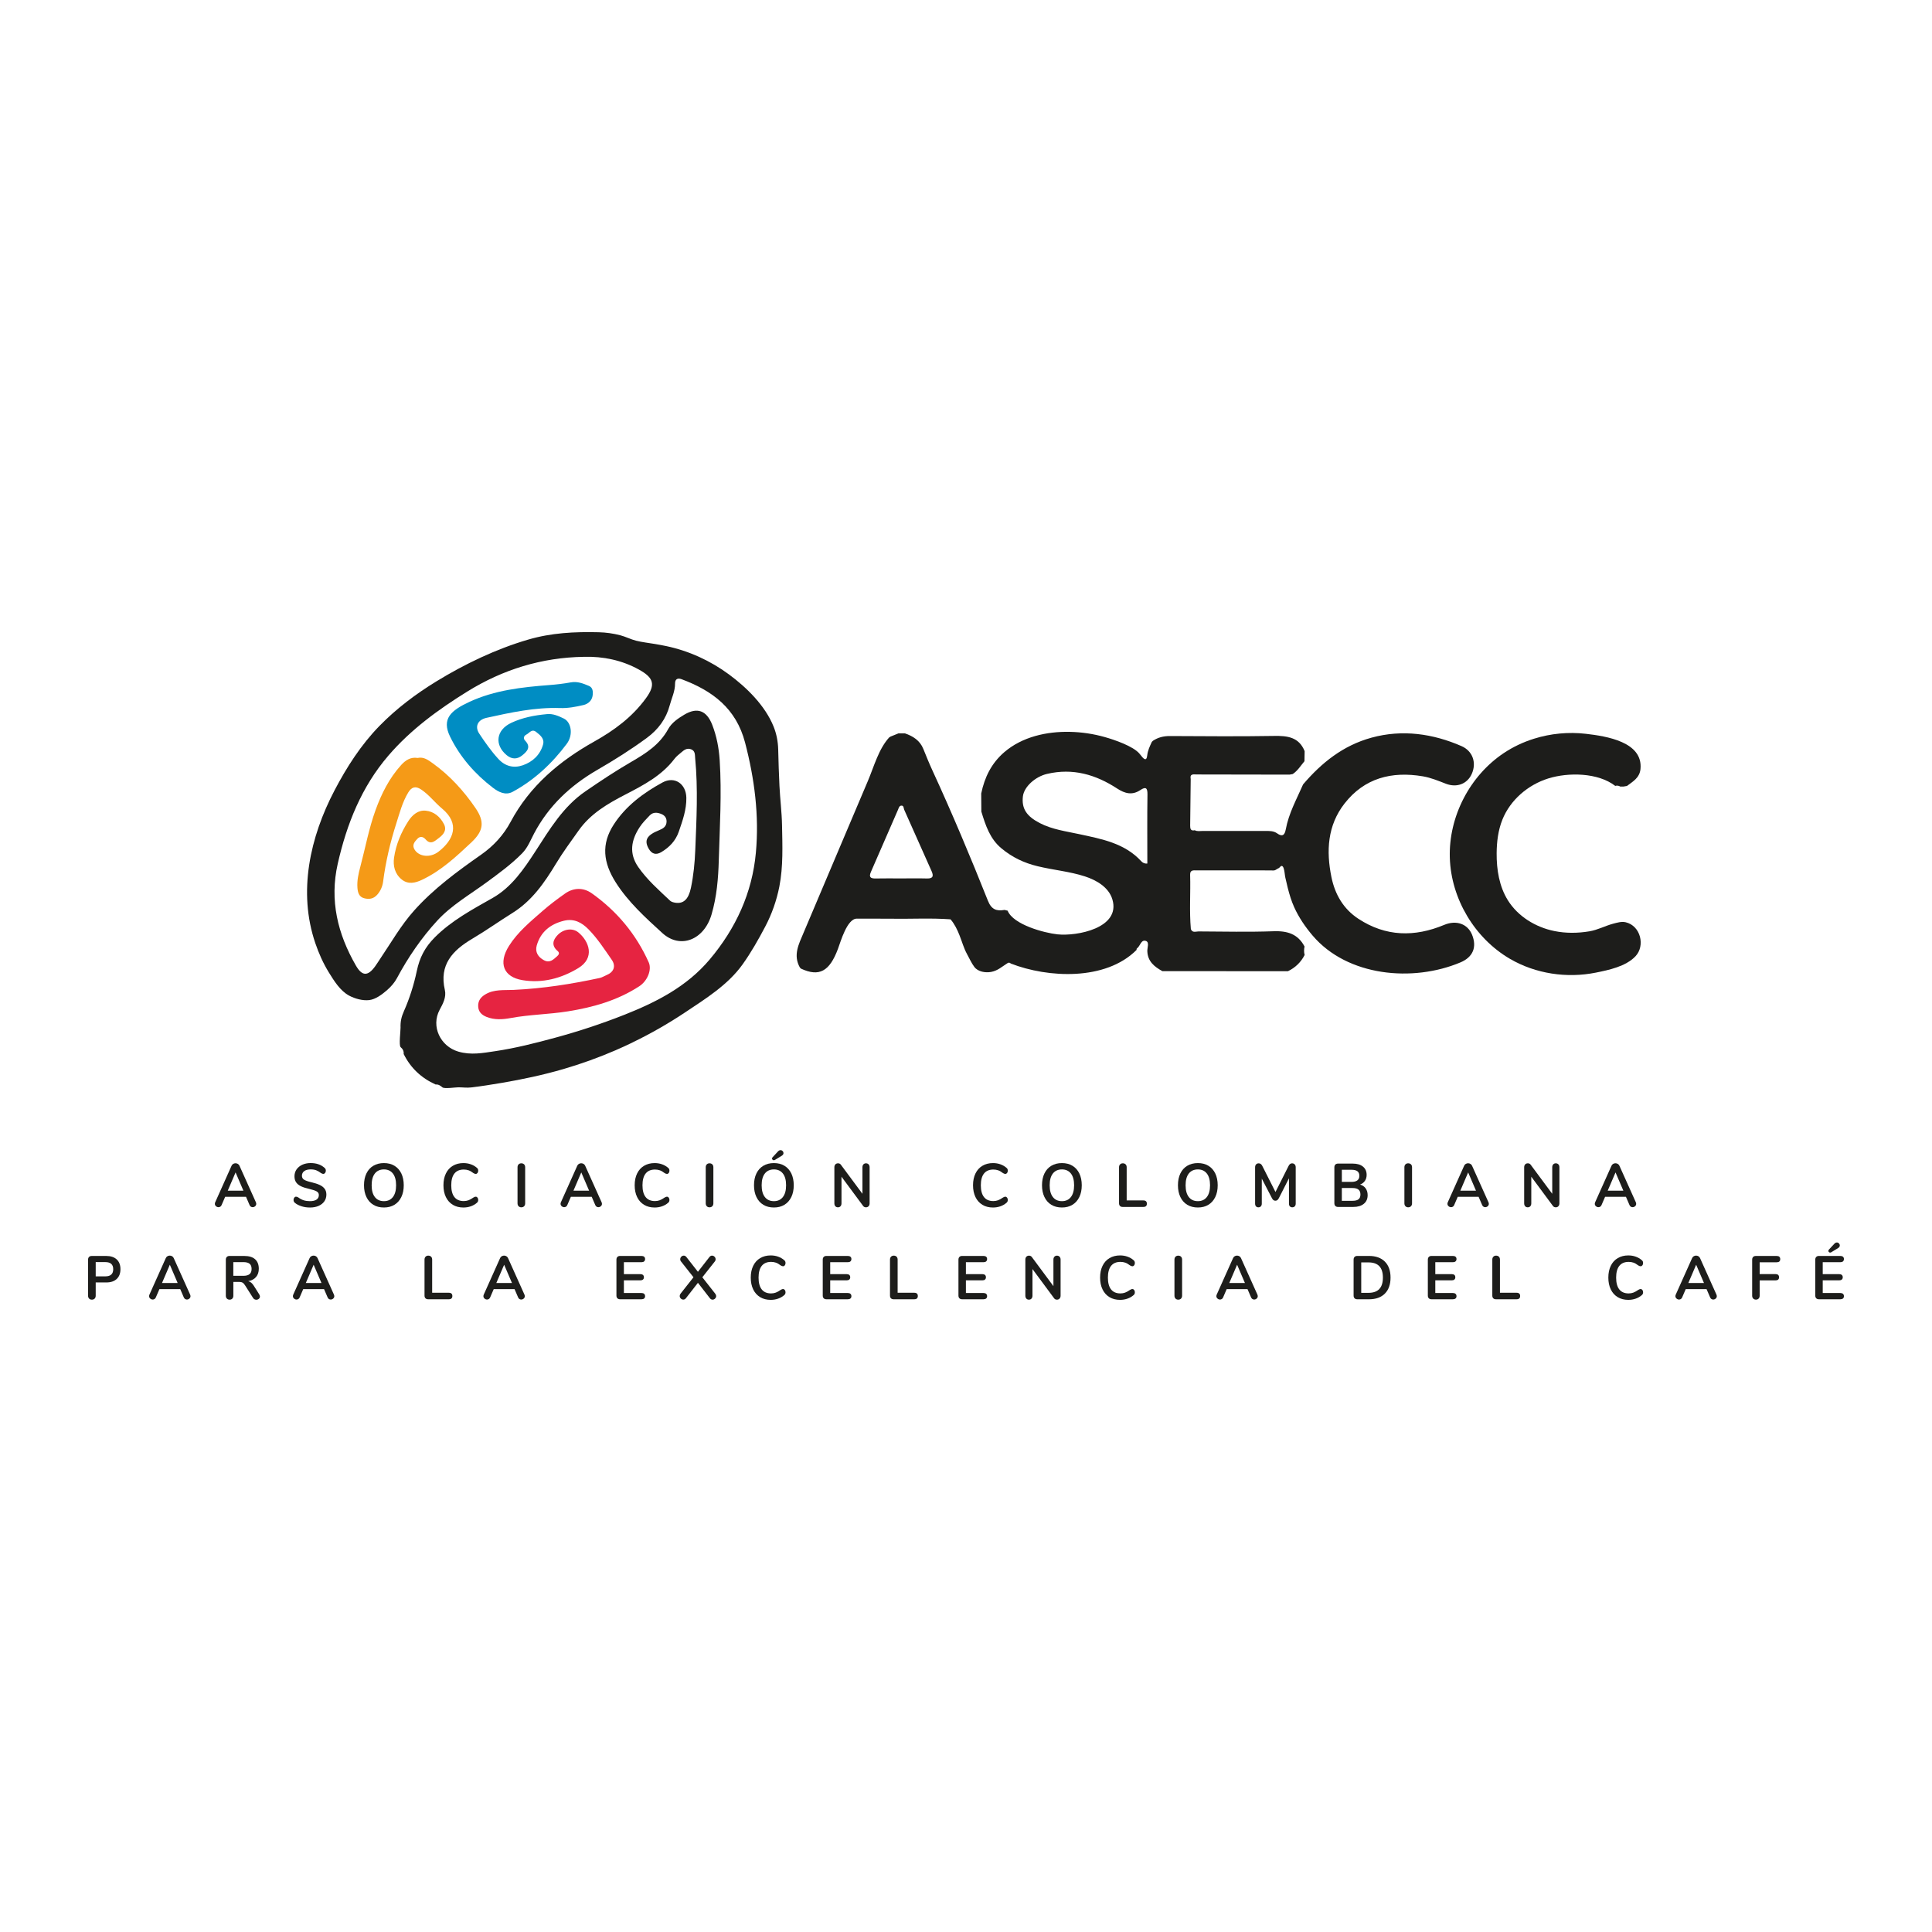 <?xml version="1.0" encoding="UTF-8"?>
<svg id="Capa_1" data-name="Capa 1" xmlns="http://www.w3.org/2000/svg" viewBox="0 0 1080 1080">
  <defs>
    <style>
      .cls-1 {
        fill: #e62441;
      }

      .cls-2 {
        fill: #1d1d1b;
      }

      .cls-3 {
        fill: #008dc3;
      }

      .cls-4 {
        fill: #f59a17;
      }
    </style>
  </defs>
  <path class="cls-2" d="M143.25,672.94c0,.53-.21.98-.61,1.34-.41.37-.88.55-1.41.55-.35,0-.68-.1-.99-.29-.31-.19-.55-.5-.73-.91l-1.99-4.61h-11.65l-1.99,4.61c-.18.41-.42.72-.73.91-.31.2-.65.29-1.02.29-.51,0-.97-.18-1.39-.55-.42-.36-.63-.81-.63-1.34,0-.3.07-.59.2-.89l9.13-20.38c.2-.45.5-.81.91-1.04.4-.24.84-.36,1.31-.36s.9.12,1.31.36c.41.24.71.59.91,1.04l9.16,20.38c.14.3.2.59.2.89ZM136.06,665.59l-4.37-10.2-4.37,10.2h8.74Z"/>
  <path class="cls-2" d="M168.54,674.3c-1.51-.47-2.74-1.11-3.69-1.91-.51-.39-.76-.94-.76-1.65,0-.48.14-.9.41-1.26.27-.35.6-.53.97-.53.4,0,.85.16,1.36.48.95.71,1.94,1.22,2.97,1.55,1.04.32,2.19.48,3.44.48,1.61,0,2.85-.29,3.71-.88.86-.58,1.29-1.44,1.29-2.56,0-.87-.4-1.54-1.21-2.01-.81-.47-2.15-.92-4.02-1.36-1.94-.43-3.52-.94-4.73-1.51-1.21-.57-2.13-1.31-2.74-2.2-.62-.89-.93-2.03-.93-3.4s.38-2.69,1.15-3.81c.78-1.12,1.85-2,3.23-2.63,1.38-.63,2.93-.94,4.65-.94,3.16,0,5.73.87,7.71,2.61.29.25.49.49.61.74.12.24.18.54.18.91,0,.48-.14.9-.41,1.26-.27.35-.6.53-.97.53-.22,0-.43-.03-.61-.1-.19-.07-.43-.2-.74-.38-.91-.69-1.78-1.2-2.63-1.53-.85-.33-1.9-.5-3.13-.5-1.5,0-2.69.31-3.56.94-.87.63-1.31,1.51-1.31,2.63,0,.94.38,1.66,1.16,2.16.77.5,2.08.97,3.94,1.41,1.97.46,3.56.97,4.78,1.53,1.22.56,2.16,1.28,2.81,2.15.65.87.98,1.96.98,3.27,0,1.42-.38,2.67-1.14,3.76-.76,1.09-1.83,1.94-3.21,2.55-1.38.6-2.96.91-4.75.91s-3.31-.23-4.81-.7Z"/>
  <path class="cls-2" d="M208.7,673.49c-1.67-1.01-2.95-2.45-3.86-4.33-.91-1.88-1.36-4.07-1.36-6.59s.44-4.71,1.34-6.58c.9-1.87,2.18-3.3,3.86-4.31,1.68-1,3.65-1.51,5.93-1.51s4.24.5,5.91,1.51c1.66,1.01,2.94,2.45,3.84,4.31.89,1.87,1.34,4.06,1.34,6.58s-.45,4.72-1.36,6.59c-.91,1.88-2.19,3.32-3.86,4.33-1.67,1.01-3.62,1.51-5.87,1.51s-4.24-.5-5.91-1.51ZM219.62,669.16c1.2-1.53,1.8-3.73,1.8-6.59s-.6-5.06-1.8-6.58c-1.2-1.52-2.87-2.28-5.01-2.28s-3.85.76-5.05,2.28c-1.2,1.52-1.8,3.72-1.8,6.58s.6,5.06,1.8,6.59c1.2,1.54,2.89,2.3,5.05,2.3s3.81-.77,5.01-2.3Z"/>
  <path class="cls-2" d="M253.14,673.49c-1.69-1.01-2.98-2.45-3.89-4.33-.91-1.88-1.36-4.07-1.36-6.59s.45-4.71,1.36-6.58c.9-1.87,2.2-3.3,3.89-4.31,1.69-1,3.66-1.51,5.91-1.51,1.46,0,2.82.22,4.1.67,1.28.45,2.42,1.1,3.41,1.95.28.23.48.47.59.72s.17.56.17.93c0,.5-.14.93-.4,1.27-.27.34-.58.51-.96.51-.44,0-.89-.16-1.36-.48-.95-.73-1.83-1.25-2.65-1.53-.82-.29-1.72-.43-2.71-.43-2.3,0-4.03.75-5.22,2.23-1.18,1.49-1.77,3.68-1.77,6.57s.59,5.11,1.77,6.59c1.18,1.49,2.92,2.24,5.22,2.24.95,0,1.82-.15,2.63-.45.8-.3,1.71-.8,2.73-1.51.22-.14.44-.25.67-.34.22-.09.45-.14.69-.14.38,0,.7.17.96.51.26.34.4.77.4,1.27,0,.34-.06.65-.17.91-.11.26-.31.51-.59.74-.99.85-2.13,1.5-3.41,1.94-1.28.45-2.65.67-4.1.67-2.25,0-4.22-.5-5.91-1.51Z"/>
  <path class="cls-2" d="M289.88,674.28c-.39-.41-.58-.95-.58-1.61v-20.17c0-.67.19-1.19.58-1.6.38-.4.9-.6,1.54-.6s1.18.2,1.57.6c.39.4.58.93.58,1.6v20.17c0,.67-.19,1.2-.58,1.61-.39.41-.91.62-1.57.62s-1.15-.21-1.54-.62Z"/>
  <path class="cls-2" d="M336.5,672.94c0,.53-.21.98-.61,1.34-.41.37-.88.55-1.41.55-.35,0-.68-.1-.99-.29-.31-.19-.55-.5-.73-.91l-1.99-4.61h-11.65l-1.99,4.61c-.18.41-.42.72-.73.91-.31.2-.65.29-1.02.29-.51,0-.97-.18-1.39-.55-.42-.36-.63-.81-.63-1.34,0-.3.07-.59.2-.89l9.13-20.38c.2-.45.5-.81.91-1.04.4-.24.84-.36,1.31-.36s.9.12,1.31.36c.41.24.71.59.91,1.04l9.16,20.38c.14.3.2.59.2.89ZM329.31,665.59l-4.37-10.2-4.37,10.2h8.74Z"/>
  <path class="cls-2" d="M360.04,673.49c-1.69-1.01-2.98-2.45-3.89-4.33-.91-1.88-1.36-4.07-1.36-6.59s.45-4.71,1.36-6.58c.9-1.87,2.2-3.3,3.89-4.31,1.69-1,3.66-1.51,5.91-1.51,1.46,0,2.82.22,4.1.67,1.28.45,2.42,1.1,3.41,1.95.28.23.48.47.59.72s.17.56.17.93c0,.5-.14.93-.4,1.27-.27.34-.58.51-.96.51-.44,0-.89-.16-1.36-.48-.95-.73-1.83-1.25-2.65-1.53-.82-.29-1.72-.43-2.71-.43-2.3,0-4.03.75-5.22,2.23-1.18,1.49-1.77,3.68-1.77,6.57s.59,5.11,1.77,6.59c1.18,1.49,2.92,2.24,5.22,2.24.95,0,1.82-.15,2.63-.45.8-.3,1.71-.8,2.73-1.51.22-.14.44-.25.67-.34.22-.09.45-.14.69-.14.38,0,.7.17.96.51.26.34.4.77.4,1.27,0,.34-.06.65-.17.91-.11.26-.31.51-.59.74-.99.85-2.13,1.5-3.41,1.94-1.28.45-2.65.67-4.1.67-2.25,0-4.22-.5-5.91-1.51Z"/>
  <path class="cls-2" d="M395.09,674.28c-.39-.41-.58-.95-.58-1.61v-20.17c0-.67.19-1.19.58-1.6.38-.4.9-.6,1.54-.6s1.18.2,1.57.6c.39.4.58.93.58,1.6v20.17c0,.67-.19,1.2-.58,1.61-.39.41-.91.62-1.57.62s-1.15-.21-1.54-.62Z"/>
  <path class="cls-2" d="M426.71,673.49c-1.67-1.01-2.95-2.45-3.86-4.33-.91-1.88-1.36-4.07-1.36-6.59s.44-4.71,1.34-6.58c.9-1.87,2.18-3.3,3.86-4.31,1.68-1,3.65-1.51,5.93-1.51s4.24.5,5.91,1.51c1.66,1.01,2.94,2.45,3.84,4.31.89,1.87,1.34,4.06,1.34,6.58s-.45,4.72-1.36,6.59c-.91,1.88-2.19,3.32-3.86,4.33-1.67,1.01-3.62,1.51-5.87,1.51s-4.24-.5-5.91-1.51ZM437.63,669.16c1.2-1.53,1.8-3.73,1.8-6.59s-.6-5.06-1.8-6.58c-1.2-1.52-2.87-2.28-5.01-2.28s-3.85.76-5.05,2.28c-1.2,1.52-1.8,3.72-1.8,6.58s.6,5.06,1.8,6.59c1.2,1.54,2.89,2.3,5.05,2.3s3.81-.77,5.01-2.3ZM432.59,648.58c-.29,0-.53-.1-.73-.29-.2-.2-.3-.42-.3-.67s.12-.5.36-.76l3.01-3.23c.42-.46.89-.69,1.43-.69.44,0,.82.17,1.14.5.32.33.48.72.48,1.15,0,.3-.09.58-.28.86-.19.27-.47.51-.84.72l-3.74,2.27c-.18.09-.35.14-.53.14Z"/>
  <path class="cls-2" d="M485.57,650.9c.36.4.55.93.55,1.6v20.17c0,.67-.19,1.2-.56,1.61-.38.41-.86.62-1.46.62-.71,0-1.25-.26-1.62-.79l-12.08-16.32v14.88c0,.67-.18,1.2-.53,1.61-.35.41-.84.62-1.46.62s-1.1-.21-1.46-.62c-.35-.41-.53-.95-.53-1.61v-20.17c0-.67.19-1.19.56-1.6.37-.4.87-.6,1.49-.6.69,0,1.21.26,1.59.79l12.05,16.25v-14.84c0-.67.18-1.19.54-1.6.37-.4.85-.6,1.44-.6s1.11.2,1.47.6Z"/>
  <path class="cls-2" d="M549.18,673.49c-1.69-1.01-2.98-2.45-3.89-4.33-.91-1.88-1.36-4.07-1.36-6.59s.45-4.71,1.36-6.58c.9-1.87,2.2-3.3,3.89-4.31,1.69-1,3.66-1.51,5.91-1.51,1.46,0,2.82.22,4.1.67,1.28.45,2.42,1.1,3.41,1.95.28.23.48.47.59.72.11.25.17.56.17.93,0,.5-.14.93-.4,1.27-.27.34-.58.51-.96.51-.44,0-.89-.16-1.36-.48-.95-.73-1.83-1.25-2.65-1.53-.82-.29-1.72-.43-2.71-.43-2.3,0-4.03.75-5.22,2.23-1.18,1.49-1.77,3.68-1.77,6.57s.59,5.11,1.77,6.59c1.18,1.49,2.92,2.24,5.22,2.24.95,0,1.82-.15,2.63-.45.8-.3,1.71-.8,2.73-1.51.22-.14.44-.25.67-.34.22-.09.45-.14.69-.14.38,0,.7.17.96.51.26.34.4.77.4,1.27,0,.34-.06.65-.17.91-.11.26-.31.51-.59.74-.99.85-2.13,1.5-3.41,1.94-1.28.45-2.65.67-4.1.67-2.25,0-4.22-.5-5.91-1.51Z"/>
  <path class="cls-2" d="M587.71,673.49c-1.67-1.01-2.95-2.45-3.86-4.33-.91-1.88-1.36-4.07-1.36-6.59s.44-4.71,1.34-6.58c.9-1.87,2.18-3.3,3.86-4.31,1.68-1,3.65-1.51,5.93-1.51s4.24.5,5.91,1.51c1.66,1.01,2.94,2.45,3.84,4.31.89,1.87,1.34,4.06,1.34,6.58s-.45,4.72-1.36,6.59c-.91,1.88-2.19,3.32-3.86,4.33-1.67,1.01-3.62,1.51-5.87,1.51s-4.24-.5-5.91-1.51ZM598.63,669.16c1.2-1.53,1.8-3.73,1.8-6.59s-.6-5.06-1.8-6.58c-1.2-1.52-2.87-2.28-5.01-2.28s-3.85.76-5.05,2.28c-1.2,1.52-1.8,3.72-1.8,6.58s.6,5.06,1.8,6.59c1.2,1.54,2.89,2.3,5.05,2.3s3.81-.77,5.01-2.3Z"/>
  <path class="cls-2" d="M626.08,674.15c-.35-.37-.53-.87-.53-1.51v-20.14c0-.67.19-1.19.58-1.6.38-.4.9-.6,1.54-.6s1.18.2,1.57.6c.39.4.58.93.58,1.6v18.55h9.3c1.33,0,1.99.61,1.99,1.82s-.66,1.82-1.99,1.82h-11.55c-.64,0-1.13-.18-1.49-.55Z"/>
  <path class="cls-2" d="M663.7,673.49c-1.67-1.01-2.95-2.45-3.86-4.33-.91-1.88-1.36-4.07-1.36-6.59s.44-4.71,1.34-6.58c.9-1.87,2.18-3.3,3.86-4.31,1.68-1,3.65-1.51,5.93-1.51s4.24.5,5.91,1.51c1.66,1.01,2.94,2.45,3.84,4.31.89,1.87,1.34,4.06,1.34,6.58s-.45,4.72-1.36,6.59c-.91,1.88-2.19,3.32-3.86,4.33-1.67,1.01-3.62,1.51-5.87,1.51s-4.24-.5-5.91-1.51ZM674.62,669.16c1.2-1.53,1.8-3.73,1.8-6.59s-.6-5.06-1.8-6.58c-1.2-1.52-2.87-2.28-5.01-2.28s-3.85.76-5.05,2.28c-1.2,1.52-1.8,3.72-1.8,6.58s.6,5.06,1.8,6.59c1.2,1.54,2.89,2.3,5.05,2.3s3.81-.77,5.01-2.3Z"/>
  <path class="cls-2" d="M723.75,650.9c.37.4.56.93.56,1.6v20.34c0,.64-.18,1.14-.53,1.51-.35.36-.82.55-1.39.55s-1.02-.19-1.36-.55c-.33-.37-.49-.87-.49-1.51v-14.16l-5.63,11.06c-.27.5-.55.88-.86,1.12-.31.24-.68.36-1.09.36s-.78-.11-1.09-.34c-.31-.23-.59-.6-.86-1.13l-5.66-10.89v13.99c0,.62-.17,1.11-.51,1.49-.34.38-.8.57-1.37.57s-1.03-.19-1.36-.55c-.33-.37-.5-.87-.5-1.51v-20.34c0-.67.18-1.19.54-1.6.37-.4.86-.6,1.48-.6.86,0,1.53.49,2.02,1.48l7.35,14.54,7.31-14.54c.48-.98,1.13-1.48,1.95-1.48.62,0,1.11.2,1.49.6Z"/>
  <path class="cls-2" d="M763.41,664.32c.74,1.03,1.11,2.29,1.11,3.78,0,2.06-.71,3.68-2.14,4.84-1.42,1.17-3.38,1.75-5.87,1.75h-8.54c-.64,0-1.14-.18-1.51-.55-.36-.37-.54-.88-.54-1.55v-20.03c0-.67.18-1.18.54-1.55.37-.37.87-.55,1.51-.55h8.21c2.43,0,4.33.55,5.71,1.67,1.38,1.11,2.07,2.66,2.07,4.65,0,1.29-.32,2.39-.97,3.34-.66.94-1.55,1.62-2.7,2.06,1.35.39,2.39,1.1,3.13,2.13ZM750.09,660.68h5.39c2.94,0,4.41-1.13,4.41-3.4,0-1.15-.37-2-1.09-2.55-.73-.55-1.83-.82-3.31-.82h-5.39v6.77ZM759.43,670.4c.71-.57,1.06-1.47,1.06-2.68s-.36-2.12-1.08-2.71c-.72-.6-1.83-.9-3.36-.9h-5.96v7.15h5.96c1.54,0,2.67-.28,3.38-.86Z"/>
  <path class="cls-2" d="M785.65,674.28c-.39-.41-.58-.95-.58-1.61v-20.17c0-.67.19-1.19.58-1.6.38-.4.9-.6,1.54-.6s1.18.2,1.57.6c.39.4.58.93.58,1.6v20.17c0,.67-.19,1.2-.58,1.61-.39.41-.91.62-1.57.62s-1.15-.21-1.54-.62Z"/>
  <path class="cls-2" d="M832.27,672.94c0,.53-.21.98-.61,1.34-.41.37-.88.55-1.41.55-.35,0-.68-.1-.99-.29-.31-.19-.55-.5-.73-.91l-1.99-4.61h-11.65l-1.99,4.61c-.18.41-.42.72-.73.91-.31.2-.65.29-1.02.29-.51,0-.97-.18-1.39-.55-.42-.36-.63-.81-.63-1.34,0-.3.07-.59.2-.89l9.13-20.38c.2-.45.5-.81.91-1.04.4-.24.84-.36,1.31-.36s.9.12,1.31.36c.41.24.71.59.91,1.04l9.16,20.38c.14.3.2.59.2.89ZM825.08,665.59l-4.37-10.2-4.37,10.2h8.74Z"/>
  <path class="cls-2" d="M871.17,650.9c.36.4.55.93.55,1.6v20.17c0,.67-.19,1.2-.56,1.61-.38.41-.86.62-1.46.62-.71,0-1.25-.26-1.62-.79l-12.08-16.32v14.88c0,.67-.18,1.2-.53,1.61-.35.41-.84.62-1.46.62s-1.1-.21-1.46-.62c-.35-.41-.53-.95-.53-1.61v-20.17c0-.67.19-1.19.56-1.6.37-.4.87-.6,1.49-.6.69,0,1.21.26,1.59.79l12.05,16.25v-14.84c0-.67.18-1.19.54-1.6.37-.4.85-.6,1.44-.6s1.11.2,1.47.6Z"/>
  <path class="cls-2" d="M914.64,672.94c0,.53-.21.98-.61,1.34-.41.37-.88.55-1.41.55-.35,0-.68-.1-.99-.29-.31-.19-.55-.5-.73-.91l-1.99-4.61h-11.65l-1.99,4.61c-.18.41-.42.72-.73.91-.31.2-.65.29-1.02.29-.51,0-.97-.18-1.39-.55-.42-.36-.63-.81-.63-1.34,0-.3.07-.59.2-.89l9.13-20.38c.2-.45.5-.81.91-1.04.4-.24.84-.36,1.31-.36s.9.12,1.31.36c.41.24.71.59.91,1.04l9.16,20.38c.14.3.2.59.2.89ZM907.46,665.59l-4.37-10.2-4.37,10.2h8.74Z"/>
  <path class="cls-2" d="M49.81,725.92c-.39-.4-.58-.95-.58-1.63v-20.1c0-.67.18-1.18.54-1.55.37-.37.87-.55,1.51-.55h8.14c2.5,0,4.44.65,5.83,1.94,1.39,1.3,2.08,3.11,2.08,5.45s-.69,4.15-2.08,5.46c-1.39,1.31-3.33,1.96-5.83,1.96h-5.92v7.39c0,.69-.19,1.23-.58,1.63-.39.4-.91.6-1.57.6s-1.15-.2-1.54-.6ZM58.89,713.49c2.93,0,4.4-1.33,4.4-3.99s-1.47-3.98-4.4-3.98h-5.39v7.97h5.39Z"/>
  <path class="cls-2" d="M106.49,724.56c0,.53-.21.98-.61,1.34-.41.37-.88.55-1.41.55-.35,0-.68-.1-.99-.29-.31-.19-.55-.5-.73-.91l-1.99-4.61h-11.65l-1.99,4.61c-.18.41-.42.72-.73.91-.31.2-.65.29-1.02.29-.51,0-.97-.18-1.39-.55-.42-.36-.63-.81-.63-1.34,0-.3.07-.59.2-.89l9.13-20.38c.2-.45.5-.81.91-1.04.4-.24.84-.36,1.31-.36s.9.12,1.31.36c.41.24.71.59.91,1.04l9.16,20.38c.14.3.2.59.2.89ZM99.31,717.2l-4.37-10.2-4.37,10.2h8.74Z"/>
  <path class="cls-2" d="M145.31,724.73c0,.53-.21.96-.61,1.31-.41.35-.89.52-1.44.52-.35,0-.69-.09-1.01-.26-.32-.17-.59-.43-.81-.78l-4.41-6.94c-.44-.73-.91-1.25-1.41-1.55-.49-.3-1.14-.44-1.94-.44h-3.24v7.7c0,.69-.19,1.23-.56,1.63-.37.4-.88.6-1.52.6s-1.15-.2-1.54-.6c-.39-.4-.58-.95-.58-1.63v-20.1c0-.67.18-1.18.54-1.55.37-.37.87-.55,1.51-.55h8.27c2.65,0,4.66.61,6.04,1.84,1.38,1.22,2.07,2.99,2.07,5.31,0,1.88-.51,3.42-1.54,4.62-1.03,1.2-2.48,1.98-4.36,2.32.64.16,1.2.45,1.69.86.48.41.96.99,1.43,1.72l3.01,4.78c.27.41.4.81.4,1.2ZM139.52,712.24c.75-.63,1.12-1.6,1.12-2.9s-.37-2.29-1.12-2.9c-.75-.6-1.93-.91-3.54-.91h-5.56v7.66h5.56c1.61,0,2.79-.32,3.54-.95Z"/>
  <path class="cls-2" d="M186.88,724.56c0,.53-.21.98-.61,1.34-.41.37-.88.55-1.41.55-.35,0-.68-.1-.99-.29-.31-.19-.55-.5-.73-.91l-1.99-4.61h-11.65l-1.99,4.61c-.18.41-.42.72-.73.91-.31.2-.65.29-1.02.29-.51,0-.97-.18-1.39-.55-.42-.36-.63-.81-.63-1.34,0-.3.07-.59.2-.89l9.13-20.38c.2-.45.5-.81.91-1.04.4-.24.84-.36,1.31-.36s.9.12,1.31.36c.41.24.71.59.91,1.04l9.16,20.38c.14.3.2.59.2.89ZM179.7,717.2l-4.37-10.2-4.37,10.2h8.74Z"/>
  <path class="cls-2" d="M237.84,725.76c-.35-.37-.53-.87-.53-1.51v-20.14c0-.67.19-1.19.58-1.6.38-.4.9-.6,1.54-.6s1.18.2,1.57.6c.39.4.58.93.58,1.6v18.55h9.3c1.33,0,1.99.61,1.99,1.82s-.66,1.82-1.99,1.82h-11.55c-.64,0-1.13-.18-1.49-.55Z"/>
  <path class="cls-2" d="M293.37,724.56c0,.53-.21.98-.61,1.34-.41.37-.88.55-1.41.55-.35,0-.68-.1-.99-.29-.31-.19-.55-.5-.73-.91l-1.99-4.61h-11.65l-1.99,4.61c-.18.41-.42.72-.73.91-.31.2-.65.29-1.02.29-.51,0-.97-.18-1.39-.55-.42-.36-.63-.81-.63-1.34,0-.3.07-.59.2-.89l9.13-20.38c.2-.45.5-.81.91-1.04.4-.24.84-.36,1.31-.36s.9.12,1.31.36c.41.24.71.59.91,1.04l9.16,20.38c.14.3.2.59.2.89ZM286.19,717.2l-4.37-10.2-4.37,10.2h8.74Z"/>
  <path class="cls-2" d="M345.13,725.76c-.36-.37-.54-.88-.54-1.55v-20.03c0-.67.18-1.18.54-1.55.37-.37.87-.55,1.51-.55h11.95c.64,0,1.14.15,1.49.45.35.3.53.72.53,1.27s-.18,1.01-.53,1.32c-.35.31-.85.46-1.49.46h-9.83v6.67h9.17c.64,0,1.13.15,1.49.44.35.3.53.74.53,1.31s-.18.98-.53,1.28c-.35.3-.85.44-1.49.44h-9.17v7.08h9.83c.64,0,1.14.15,1.49.46.35.31.53.75.53,1.32s-.18.97-.53,1.27c-.35.3-.85.45-1.49.45h-11.95c-.64,0-1.14-.18-1.51-.55Z"/>
  <path class="cls-2" d="M400.35,724.46c0,.55-.21,1.03-.61,1.44-.41.41-.88.62-1.41.62s-1.04-.25-1.46-.76l-6.72-8.66-6.75,8.66c-.39.48-.87.72-1.42.72s-1-.2-1.41-.6c-.41-.4-.61-.88-.61-1.43,0-.46.16-.89.49-1.31l7.21-9.14-6.92-8.76c-.33-.37-.49-.8-.49-1.31,0-.55.2-1.02.59-1.43.4-.4.86-.6,1.39-.6s1.03.25,1.45.76l6.46,8.28,6.45-8.28c.4-.5.87-.76,1.42-.76s1,.2,1.41.6c.41.4.61.88.61,1.43,0,.5-.17.94-.5,1.31l-6.92,8.76,7.18,9.14c.35.43.53.87.53,1.31Z"/>
  <path class="cls-2" d="M424.93,725.11c-1.69-1.01-2.98-2.45-3.89-4.33-.91-1.88-1.36-4.07-1.36-6.59s.45-4.71,1.36-6.58c.9-1.87,2.2-3.3,3.89-4.31,1.69-1,3.66-1.51,5.91-1.51,1.46,0,2.82.22,4.1.67,1.28.45,2.42,1.1,3.41,1.95.28.23.48.47.59.72.11.25.17.56.17.93,0,.5-.14.93-.4,1.27-.27.34-.58.51-.96.51-.44,0-.89-.16-1.36-.48-.95-.73-1.83-1.25-2.65-1.53-.82-.29-1.72-.43-2.71-.43-2.3,0-4.03.75-5.22,2.23-1.18,1.49-1.77,3.68-1.77,6.57s.59,5.11,1.77,6.59c1.18,1.49,2.92,2.24,5.22,2.24.95,0,1.82-.15,2.63-.45.8-.3,1.71-.8,2.73-1.51.22-.14.44-.25.67-.34.22-.09.45-.14.69-.14.38,0,.7.17.96.51.26.34.4.77.4,1.27,0,.34-.06.65-.17.91-.11.26-.31.51-.59.74-.99.85-2.13,1.5-3.41,1.94-1.28.45-2.65.67-4.1.67-2.25,0-4.22-.5-5.91-1.51Z"/>
  <path class="cls-2" d="M460.46,725.76c-.36-.37-.54-.88-.54-1.55v-20.03c0-.67.18-1.18.54-1.55.37-.37.87-.55,1.51-.55h11.95c.64,0,1.14.15,1.49.45.35.3.53.72.53,1.27s-.18,1.01-.53,1.32c-.35.31-.85.46-1.49.46h-9.83v6.67h9.17c.64,0,1.13.15,1.49.44.35.3.53.74.53,1.31s-.18.98-.53,1.28c-.35.3-.85.44-1.49.44h-9.17v7.08h9.83c.64,0,1.14.15,1.49.46.35.31.53.75.53,1.32s-.18.97-.53,1.27c-.35.3-.85.45-1.49.45h-11.95c-.64,0-1.14-.18-1.51-.55Z"/>
  <path class="cls-2" d="M498.04,725.76c-.35-.37-.53-.87-.53-1.51v-20.14c0-.67.19-1.19.58-1.6.38-.4.9-.6,1.54-.6s1.18.2,1.57.6c.39.4.58.93.58,1.6v18.55h9.3c1.33,0,1.99.61,1.99,1.82s-.66,1.82-1.99,1.82h-11.55c-.64,0-1.13-.18-1.49-.55Z"/>
  <path class="cls-2" d="M536.32,725.76c-.36-.37-.54-.88-.54-1.55v-20.03c0-.67.18-1.18.54-1.55.37-.37.87-.55,1.51-.55h11.95c.64,0,1.14.15,1.49.45.35.3.53.72.53,1.27s-.18,1.01-.53,1.32c-.35.31-.85.46-1.49.46h-9.83v6.67h9.17c.64,0,1.13.15,1.49.44.35.3.53.74.53,1.31s-.18.98-.53,1.28c-.35.3-.85.44-1.49.44h-9.17v7.08h9.83c.64,0,1.14.15,1.49.46.35.31.53.75.53,1.32s-.18.97-.53,1.27c-.35.3-.85.45-1.49.45h-11.95c-.64,0-1.14-.18-1.51-.55Z"/>
  <path class="cls-2" d="M592.33,702.52c.36.4.55.93.55,1.6v20.17c0,.67-.19,1.2-.56,1.61-.38.41-.86.62-1.46.62-.71,0-1.25-.26-1.62-.79l-12.08-16.32v14.88c0,.67-.18,1.2-.53,1.61-.35.41-.84.62-1.46.62s-1.1-.21-1.46-.62c-.35-.41-.53-.95-.53-1.61v-20.17c0-.67.19-1.19.56-1.6.37-.4.87-.6,1.49-.6.69,0,1.21.26,1.59.79l12.05,16.25v-14.84c0-.67.18-1.19.54-1.6.37-.4.85-.6,1.44-.6s1.11.2,1.47.6Z"/>
  <path class="cls-2" d="M620.21,725.11c-1.69-1.01-2.98-2.45-3.89-4.33-.91-1.88-1.36-4.07-1.36-6.59s.45-4.71,1.36-6.58c.9-1.87,2.2-3.3,3.89-4.31,1.69-1,3.66-1.51,5.91-1.51,1.46,0,2.82.22,4.1.67,1.28.45,2.42,1.1,3.41,1.95.28.23.48.47.59.72.11.25.17.56.17.93,0,.5-.14.93-.4,1.27-.27.34-.58.51-.96.51-.44,0-.89-.16-1.36-.48-.95-.73-1.83-1.25-2.65-1.53-.82-.29-1.72-.43-2.71-.43-2.3,0-4.03.75-5.22,2.23-1.18,1.49-1.77,3.68-1.77,6.57s.59,5.11,1.77,6.59c1.18,1.49,2.92,2.24,5.22,2.24.95,0,1.82-.15,2.63-.45.8-.3,1.71-.8,2.73-1.51.22-.14.44-.25.67-.34.22-.09.45-.14.69-.14.38,0,.7.17.96.51.26.34.4.77.4,1.27,0,.34-.06.65-.17.91-.11.26-.31.51-.59.74-.99.85-2.13,1.5-3.41,1.94-1.28.45-2.65.67-4.1.67-2.25,0-4.22-.5-5.91-1.51Z"/>
  <path class="cls-2" d="M657.11,725.9c-.39-.41-.58-.95-.58-1.61v-20.17c0-.67.19-1.19.58-1.6.38-.4.9-.6,1.54-.6s1.18.2,1.57.6c.39.4.58.93.58,1.6v20.17c0,.67-.19,1.2-.58,1.61-.39.41-.91.62-1.57.62s-1.15-.21-1.54-.62Z"/>
  <path class="cls-2" d="M703.1,724.56c0,.53-.21.98-.61,1.34-.41.37-.88.55-1.41.55-.35,0-.68-.1-.99-.29-.31-.19-.55-.5-.73-.91l-1.99-4.61h-11.65l-1.99,4.61c-.18.41-.42.72-.73.91-.31.2-.65.29-1.02.29-.51,0-.97-.18-1.39-.55-.42-.36-.63-.81-.63-1.34,0-.3.07-.59.2-.89l9.13-20.38c.2-.45.5-.81.91-1.04.4-.24.84-.36,1.31-.36s.9.12,1.31.36c.41.24.71.59.91,1.04l9.16,20.38c.14.3.2.59.2.89ZM695.92,717.2l-4.37-10.2-4.37,10.2h8.74Z"/>
  <path class="cls-2" d="M757.21,725.76c-.36-.37-.54-.88-.54-1.55v-20.03c0-.67.18-1.18.54-1.55.37-.37.87-.55,1.51-.55h6.55c3.82,0,6.78,1.06,8.89,3.18,2.11,2.12,3.16,5.1,3.16,8.92s-1.05,6.83-3.16,8.95c-2.11,2.12-5.07,3.18-8.89,3.18h-6.55c-.64,0-1.14-.18-1.51-.55ZM765.01,722.7c5.36,0,8.04-2.84,8.04-8.52s-2.68-8.49-8.04-8.49h-4.07v17.01h4.07Z"/>
  <path class="cls-2" d="M798.71,725.76c-.36-.37-.54-.88-.54-1.55v-20.03c0-.67.18-1.18.54-1.55.37-.37.87-.55,1.51-.55h11.95c.64,0,1.14.15,1.49.45.35.3.53.72.53,1.27s-.18,1.01-.53,1.32c-.35.31-.85.46-1.49.46h-9.83v6.67h9.17c.64,0,1.13.15,1.49.44.35.3.53.74.53,1.31s-.18.98-.53,1.28c-.35.3-.85.44-1.49.44h-9.17v7.08h9.83c.64,0,1.14.15,1.49.46.35.31.53.75.53,1.32s-.18.97-.53,1.27c-.35.3-.85.45-1.49.45h-11.95c-.64,0-1.14-.18-1.51-.55Z"/>
  <path class="cls-2" d="M834.74,725.76c-.35-.37-.53-.87-.53-1.51v-20.14c0-.67.19-1.19.58-1.6.38-.4.9-.6,1.54-.6s1.18.2,1.57.6c.39.4.58.93.58,1.6v18.55h9.3c1.33,0,1.99.61,1.99,1.82s-.66,1.82-1.99,1.82h-11.55c-.64,0-1.13-.18-1.49-.55Z"/>
  <path class="cls-2" d="M904.32,725.11c-1.69-1.01-2.98-2.45-3.89-4.33-.91-1.88-1.36-4.07-1.36-6.59s.45-4.71,1.36-6.58c.9-1.87,2.2-3.3,3.89-4.31,1.69-1,3.66-1.51,5.91-1.51,1.46,0,2.82.22,4.1.67,1.28.45,2.42,1.1,3.41,1.95.28.23.48.47.59.72.11.25.17.56.17.93,0,.5-.14.93-.4,1.27-.27.34-.58.51-.96.51-.44,0-.89-.16-1.36-.48-.95-.73-1.83-1.25-2.65-1.53-.82-.29-1.72-.43-2.71-.43-2.3,0-4.03.75-5.22,2.23-1.18,1.49-1.77,3.68-1.77,6.57s.59,5.11,1.77,6.59c1.18,1.49,2.92,2.24,5.22,2.24.95,0,1.82-.15,2.63-.45.8-.3,1.71-.8,2.73-1.51.22-.14.44-.25.67-.34.22-.09.45-.14.69-.14.38,0,.7.17.96.51.26.34.4.77.4,1.27,0,.34-.06.65-.17.91-.11.26-.31.51-.59.74-.99.85-2.13,1.5-3.41,1.94-1.28.45-2.65.67-4.1.67-2.25,0-4.22-.5-5.91-1.51Z"/>
  <path class="cls-2" d="M959.71,724.56c0,.53-.21.98-.61,1.34-.41.37-.88.55-1.41.55-.35,0-.68-.1-.99-.29-.31-.19-.55-.5-.73-.91l-1.99-4.61h-11.65l-1.99,4.61c-.18.41-.42.72-.73.91-.31.2-.65.29-1.02.29-.51,0-.97-.18-1.39-.55-.42-.36-.63-.81-.63-1.34,0-.3.07-.59.2-.89l9.13-20.38c.2-.45.5-.81.91-1.04.4-.24.84-.36,1.31-.36s.9.12,1.31.36c.41.24.71.59.91,1.04l9.16,20.38c.14.3.2.59.2.89ZM952.53,717.2l-4.37-10.2-4.37,10.2h8.74Z"/>
  <path class="cls-2" d="M980.05,725.9c-.39-.41-.58-.95-.58-1.61v-20.1c0-.67.18-1.18.54-1.55.37-.37.87-.55,1.51-.55h11.62c1.35,0,2.02.59,2.02,1.78s-.67,1.75-2.02,1.75h-9.47v6.6h8.8c1.35,0,2.02.59,2.02,1.78s-.68,1.75-2.02,1.75h-8.8v8.52c0,.67-.19,1.2-.56,1.61-.37.41-.88.62-1.52.62s-1.15-.21-1.54-.62Z"/>
  <path class="cls-2" d="M1015.29,725.76c-.36-.37-.54-.88-.54-1.55v-20.03c0-.67.18-1.18.54-1.55.37-.37.87-.55,1.51-.55h11.95c.64,0,1.14.15,1.49.45.35.3.53.72.53,1.27s-.18,1.01-.53,1.32c-.35.31-.85.46-1.49.46h-9.83v6.67h9.17c.64,0,1.13.15,1.49.44.35.3.53.74.53,1.31s-.18.98-.53,1.28c-.35.3-.85.44-1.49.44h-9.17v7.08h9.83c.64,0,1.14.15,1.49.46.35.31.53.75.53,1.32s-.18.97-.53,1.27-.85.45-1.49.45h-11.95c-.64,0-1.14-.18-1.51-.55ZM1023.09,700.2c-.29,0-.53-.1-.73-.29-.2-.2-.3-.42-.3-.67s.12-.5.36-.76l3.01-3.23c.42-.46.89-.69,1.42-.69.44,0,.82.17,1.14.5.32.33.48.72.48,1.15,0,.3-.1.58-.28.86-.19.27-.47.51-.84.72l-3.74,2.27c-.18.09-.35.14-.53.14Z"/>
  <path class="cls-2" d="M561.46,508.63c.6.15,1.2.3,1.81.45,3.15,7.82,20.48,12.43,27.83,13.22,10.75,1.17,35.54-3.44,30.72-19.55-2.05-6.85-9.01-10.78-15.35-12.84-8.55-2.77-17.61-3.55-26.35-5.66-7.74-1.87-14.31-5-20.4-10.09-6.26-5.23-8.75-12.61-11.14-20.48-.03-3.36-.05-6.73-.08-10.09,1.88-9.05,5.68-16.92,12.91-23.13,10.04-8.62,23.73-11.63,36.69-11.35,6.57.14,13.15,1.12,19.47,2.91,5.36,1.51,15.98,5.11,19.46,9.35.36.44.73.89,1.09,1.33,1.28,1.64,2.82,2.98,3.17-.36.3-2.82,1.46-5.18,2.59-7.62.21-.21.41-.41.62-.62,2.86-1.9,5.95-2.66,9.43-2.65,19.42.09,38.85.27,58.26-.06,7.49-.13,13.91.62,17.11,8.5-.03,1.88-.06,3.75-.1,5.63-2.08,2.49-3.78,5.33-6.56,7.18-.6.11-1.19.21-1.79.32-17.28-.03-34.56-.08-51.84-.09-1.71,0-4.02-.6-3.4,2.57-.1,8.69-.22,17.38-.3,26.07-.02,1.67.32,3.09,2.56,2.53,1.43.77,2.97.41,4.46.41,11.67.03,23.34.03,35.01,0,2.29,0,4.59-.08,6.56,1.33,2.83,2.01,4.22,1.16,4.83-2.11,1.72-9.25,6.02-16.79,9.7-25.24,10.27-12.04,22.29-21.75,38.24-26.13,17.27-4.75,34.46-2.22,50.35,4.73,6.19,2.71,8.52,9.26,5.69,15.56-2.52,5.59-8.37,7.8-14.42,5.47-4.23-1.63-8.43-3.4-12.93-4.16-17.4-2.93-32.65.95-43.8,15.27-9.49,12.21-10.26,26.43-7.29,41.03,1.97,9.68,6.69,17.84,15.07,23.34,15.29,10.03,31.41,10.32,47.98,3.41,6.8-2.83,13.12-.56,15.58,5.52,2.8,6.93.51,12.51-6.51,15.46-26.63,11.21-63.18,7.85-82.63-15.01-4.1-4.82-7.7-10.09-10.31-15.87-1.58-3.48-2.67-7.17-3.61-10.87-.47-1.86-.9-3.74-1.32-5.61-.38-1.69-.38-3.63-.94-5.24-.18-.51-.47-1.31-1.13-1.32-.68,0-1.13,1.09-1.83,1.33-.69.24-1.21.77-1.85,1.03-.69.28-1.51.15-2.26.14-1.89,0-3.77-.01-5.66-.02-11.93-.03-23.85,0-35.78,0-1.79,0-3.87-.44-3.78,2.46.3,10.11-.49,20.23.4,30.33.85,2.29,2.83,1.32,4.31,1.33,13.96.07,27.94.4,41.88-.1,7.69-.28,13.65,1.47,17.37,8.55-.35,1.57-.38,3.14.05,4.71-2.09,4.08-5.21,7.09-9.34,9.08-23.4-.01-46.79-.02-70.19-.04-4.46-2.46-8.2-5.4-8.41-11.15-.07-1.97,1.26-5.01-.77-5.72-2.77-.98-3.18,2.93-5.07,4.2-.18.12-.14.55-.21.84l-.05.05c-17.34,17.27-49.42,15.61-70.22,7.53-.53-.5-1.12-.67-1.78-.25-3.08,1.92-5.51,4.27-9.24,4.94-3.17.57-7.3-.07-9.34-2.77-1.6-2.11-2.8-4.82-4.08-7.15-1.86-3.38-2.81-7-4.23-10.55-1.25-3.19-2.76-6.32-5.01-8.93-10.82-.8-21.66-.18-32.5-.34-6.63-.1-13.26.01-19.88-.05-5.43-.05-9.07,12.9-10.56,16.91-4.7,12.6-10.48,15.77-20.67,11.03-.21-.21-.42-.42-.62-.63-3.88-6.91-.62-13.05,2.02-19.3,7.96-18.9,15.99-37.77,23.99-56.65,4-9.44,8.01-18.88,12.01-28.32,3.51-8.28,6.02-18,12.11-24.56l.28.04.14-.24c1.51-.61,3.03-1.23,4.54-1.84,1.22,0,2.45,0,3.67,0,4.55,1.57,8.35,3.97,10.26,8.69,1.62,4.02,3.25,8.05,5.07,11.99,11.01,23.9,21.3,48.4,31.03,72.85,1.96,4.93,4.77,5.93,9.25,5.16ZM641.37,482.68c0-12.89-.12-25.75.07-38.62.05-3.7-1.01-4.39-3.94-2.43-4.6,3.09-8.71,1.96-13.02-.85-11.95-7.8-24.78-11.54-39.16-8.17-6.57,1.54-12.88,7.15-13.51,12.59-.79,6.8,2.04,11.06,9.39,14.88,6.97,3.62,14.63,4.59,22.14,6.22,12.56,2.72,25.31,5,34.64,15.14.81.88,1.91,1.45,3.39,1.26ZM503.61,491.04c4.85,0,9.7-.1,14.54.03,3.57.1,3.79-1.47,2.57-4.19-5.1-11.39-10.16-22.8-15.25-34.2-.4-.89-.17-2.42-1.63-2.33-1.2.07-1.46,1.42-1.87,2.35-5.05,11.56-10.05,23.15-15.12,34.7-1.29,2.93-.19,3.74,2.66,3.67,4.69-.1,9.39-.03,14.09-.03Z"/>
  <path class="cls-2" d="M353.56,582.77c-3.13,1.51-6.28,2.96-9.47,4.34-9.5,4.11-19.26,7.63-29.2,10.52-11.28,3.28-22.79,5.74-34.37,7.7-5.71.96-11.45,1.89-17.2,2.56-2.38.28-4.7-.08-7.11-.08-1.57,0-7.8.96-8.9.02-1.1-.94-2.25-1.74-3.8-1.59-7.96-3.6-13.98-9.21-17.86-17.06.16-1.59-.5-2.82-1.69-3.82-1.07-.9,0-9.29-.05-10.9-.11-3.49.48-6.06,1.91-9.27,3.11-6.98,5.59-14.85,7.15-22.31,1.59-7.6,4.53-13.31,10.09-18.9,9.36-9.39,21.01-15.59,32.4-22.06,10.55-5.99,17.43-16.15,23.88-26.09,7.97-12.29,15.45-24.93,27.94-33.49,8.35-5.72,16.76-11.33,25.52-16.4,8.15-4.72,15.94-9.65,20.67-18.3,1.97-3.61,5.53-6.03,9.05-8.13,7.25-4.32,12.48-2.34,15.59,5.59,2.5,6.4,3.76,13.05,4.2,19.87,1.2,18.63.03,37.26-.5,55.87-.29,10.25-1.13,20.47-4.08,30.46-4.16,14.08-17.42,19.45-27.49,10.27-9.48-8.64-19.11-17.38-26.03-28.29-7-11.03-8.25-21.38-1.11-32.38,6.69-10.32,16.52-17.65,27.22-23.48,6.81-3.71,13.21.75,13.35,8.52.12,6.65-2.09,12.76-4.2,18.91-1.76,5.13-5.23,8.75-9.74,11.46-2.99,1.8-5.41,1.15-7.18-2.03-2.54-4.57-.98-7.43,5.85-10.17,2.25-.9,4.12-2.04,4.21-4.72.07-1.99-.82-3.44-2.74-4.28-2.43-1.05-4.78-1.26-6.73.77-1.99,2.07-4.03,4.15-5.59,6.54-4.73,7.23-6.07,14.64-.72,22.32,4.98,7.15,11.49,12.83,17.75,18.75.7.66,1.88.97,2.89,1.13,4.62.74,7.43-1.96,8.76-8.29,1.46-6.98,2.15-14.02,2.43-21.15.69-17.1,1.59-34.18-.05-51.27-.18-1.88.12-4.11-2.25-5.04-2.39-.95-4.06.47-5.68,1.86-1.26,1.08-2.63,2.12-3.62,3.43-7.17,9.47-17.35,14.75-27.55,20.03-9.84,5.09-19.37,10.64-25.96,19.94-4.35,6.15-8.86,12.23-12.75,18.66-6.46,10.68-13.43,20.77-24.31,27.55-7.55,4.71-14.81,9.89-22.47,14.42-11.01,6.51-18.6,14.52-15.35,28.6.94,4.09-1.05,7.67-2.91,11.14-4.96,9.26.43,20.4,10.41,23.34,7.12,2.1,13.73.79,20.58-.22,11.4-1.69,22.54-4.53,33.62-7.54,12.97-3.52,25.74-7.72,38.27-12.66,18.14-7.15,35.2-15.79,48.1-31.09,14.62-17.36,23.75-37.21,25.8-59.71,1.89-20.76-.74-41.25-6.05-61.54-5-19.12-18.27-28.99-35.48-35.4-2.24-.83-3.66-.05-3.65,2.39.03,4.36-1.93,8.24-3.01,12.3-1.99,7.47-6.39,13.43-12.75,18.11-8.89,6.54-18.21,12.4-27.73,17.91-14.98,8.68-27.09,20.01-35.26,35.43-2.03,3.83-3.58,7.99-6.74,11.2-6.07,6.17-13.04,11.22-19.99,16.32-9.36,6.86-19.55,12.71-27.48,21.33-8.81,9.58-16.36,20.62-22.49,32.09-1.36,2.54-3.28,4.74-5.44,6.63-2.74,2.39-6.41,5.24-10.09,5.67s-8-.8-11.18-2.48c-4.98-2.64-8.46-8.26-11.35-12.94-3.17-5.14-5.65-10.69-7.59-16.41-9.78-28.69-2.98-59.26,10.75-85.42,6.83-13.02,14.81-25.47,25.12-36.03,9.45-9.68,20.34-17.87,31.86-24.92,15.85-9.69,33.23-18.03,51.09-23.27,13.12-3.86,26.09-4.49,39.64-4.16,4.05.1,8.08.67,12,1.68,3.01.78,5.82,2.27,8.81,3.03,3.45.88,7.12,1.24,10.62,1.85,2.13.37,4.25.74,6.36,1.19,12.62,2.67,24.6,8.16,34.98,15.82,9.98,7.37,20.23,17.45,24.95,29.15,1.65,4.09,2.47,8.44,2.58,12.84.17,6.78.36,13.55.7,20.32.36,7.34,1.3,14.61,1.44,21.98.22,11.31.7,23.04-1.48,34.2-1.53,7.83-4.2,15.44-7.92,22.5-3.81,7.24-7.93,14.51-12.7,21.18-8.16,11.39-20.59,19.1-32.05,26.74-9.41,6.28-19.26,11.91-29.45,16.83ZM326.43,367.17c-23.54.35-45.28,7.06-65.2,19.4-16.22,10.05-31.65,21.3-44.15,35.86-14.97,17.44-23.24,38.14-28.28,60.4-4.64,20.53-.04,39.23,10.16,56.94,3.49,6.06,6.72,5.98,10.74.42.97-1.34,1.84-2.76,2.77-4.14,6.17-9.11,11.61-18.74,18.99-27,10.96-12.27,24.15-21.93,37.51-31.29,7.01-4.91,12.54-10.98,16.48-18.35,10.71-20.05,27.32-34.01,46.67-44.85,11.27-6.31,21.24-13.68,28.9-24.14,5.7-7.79,4.36-11.61-3.97-16.19-9.45-5.19-19.8-7.35-30.63-7.07Z"/>
  <path class="cls-2" d="M857.54,412.94c9.31-2.92,19.26-3.86,28.95-2.74,11.53,1.33,32.02,4.51,30.55,19.69-.48,4.92-4.23,6.96-7.56,9.47-.63.11-1.26.21-1.9.32-.62,0-1.24,0-1.86.01-.88-.53-1.81-.66-2.79-.37-9.66-7.49-26.33-7.64-37.47-4.15-11.33,3.55-21.22,12.02-25.63,23.05-2.37,5.92-3.15,12.38-3.2,18.76-.06,9.13,1.44,18.54,6.27,26.28,5.64,9.05,15.49,15.06,25.94,17.19,6.47,1.32,13.16,1.25,19.66.16,4.64-.77,8.78-3.07,13.29-4.27,2.19-.58,4.68-1.32,6.94-.8,8.38,1.92,11.09,13.15,5.48,19.05-5.37,5.65-14.79,7.64-22.12,9.11-16.22,3.26-33.67.66-48-7.69-19.78-11.53-32.94-33.65-33.64-56.54-.7-22.88,11.1-45.77,30.14-58.48,5.22-3.49,10.94-6.18,16.92-8.05Z"/>
  <path class="cls-1" d="M287.23,553.35c16.22-.75,32.2-3.24,48.04-6.66,1.3-.28,2.49-1.08,3.75-1.59,4.1-1.66,5.43-5.01,2.93-8.61-4.04-5.82-7.9-11.8-12.89-16.91-3.82-3.91-8.15-6.23-13.75-4.89-7.6,1.83-13.13,6.23-15.28,13.88-.99,3.53.67,6.44,4.1,8.23,3.18,1.66,5.15-.35,7.18-2.14.87-.77,1.83-1.83.42-3.03-3.54-3.01-2.76-6.1.03-8.98,3.28-3.39,8.34-4.08,11.58-1.4,6.03,5,9.38,14.19-.07,19.93-9.51,5.76-20,8.57-31.17,6.74-10.67-1.75-13.66-9.49-7.56-19.17,4.9-7.77,11.98-13.57,18.79-19.54,3.97-3.48,8.22-6.66,12.54-9.71,4.84-3.41,10.3-3.41,14.91-.15,14.05,9.97,24.81,22.83,31.86,38.61,1.86,4.16-.74,10.42-5.31,13.39-12.13,7.88-25.63,11.73-39.85,14-10.63,1.7-21.4,1.78-31.99,3.74-4.42.82-9.05,1.14-13.45-.61-2.7-1.08-4.63-2.78-4.74-6-.11-3.12,1.52-5.11,3.97-6.59,4.96-2.99,10.54-2.27,15.96-2.53Z"/>
  <path class="cls-4" d="M233.44,423.7c3.46-.79,6.11,1.28,8.63,3.1,9.44,6.79,17.16,15.31,23.69,24.84,5.25,7.66,4.61,12.79-2.23,19.23-8.46,7.97-17.01,15.94-27.69,20.98-3.61,1.7-7.58,2.71-11.2-.15-3.96-3.13-5.02-7.74-4.36-12.27,1.07-7.37,3.97-14.22,8.03-20.51,2.26-3.49,5.5-6.16,9.67-5.75,4.53.44,8.04,3.34,10.18,7.48,1.79,3.47-.29,5.86-2.78,7.74-2.18,1.65-4.58,4.16-7.44.85-1.5-1.73-3.25-1.87-4.7-.27-1.47,1.62-3.12,3.36-1.46,6.01,2.48,3.95,8.72,4.68,13.32,1.13,8.51-6.56,12.21-15.66,1.98-24.14-4.06-3.37-7.23-7.71-11.72-10.68-3.16-2.09-5.32-1.3-7.14,1.69-3.25,5.34-4.79,11.36-6.66,17.22-3.41,10.66-5.97,21.51-7.4,32.65-.32,2.53-1.4,5.18-3.3,7.31-2.13,2.39-4.69,2.7-7.45,1.91-2.79-.79-3.41-3.27-3.6-5.75-.31-3.98.57-7.91,1.57-11.65,2.84-10.65,4.8-21.53,8.59-31.93,3.33-9.15,7.65-17.76,14.23-25.04,2.35-2.6,5.23-4.65,9.22-4.01Z"/>
  <path class="cls-3" d="M305.56,399.21c3.53-.41,6.66,1.04,9.6,2.45,4.23,2.03,5.4,9.14,1.67,14.13-8.2,10.96-18.1,20.25-30.25,26.84-4.04,2.19-8,.04-10.98-2.23-10.08-7.69-18.43-17.21-23.98-28.56-4.92-10.06.49-14.72,10.81-19.5,14.07-6.52,29.26-8.21,44.53-9.38,4.06-.31,8.13-.78,12.13-1.51,3.7-.67,6.89.62,10.09,1.96,2.21.93,2.33,3.03,2.15,5.04-.28,3.14-2.54,5.05-5.16,5.67-4.25,1-8.69,1.84-13.02,1.69-14.08-.5-27.64,2.49-41.21,5.47-4.91,1.08-6.65,4.9-4.02,8.85,3.25,4.89,6.64,9.72,10.63,14.08,3.82,4.18,8.62,5.33,13.66,3.6,5.48-1.88,9.67-5.73,11.34-11.52.96-3.33-1.47-5.26-3.8-7.1-2.52-1.98-3.83.65-5.53,1.46-1.36.66-1.91,2.1-.65,3.4,3.5,3.62.98,6.09-1.69,8.25-2.76,2.24-5.78,2.22-8.63-.14-6.98-5.78-5.98-14.09,2.58-18.1,6.18-2.9,12.92-4.21,19.73-4.84Z"/>
</svg>